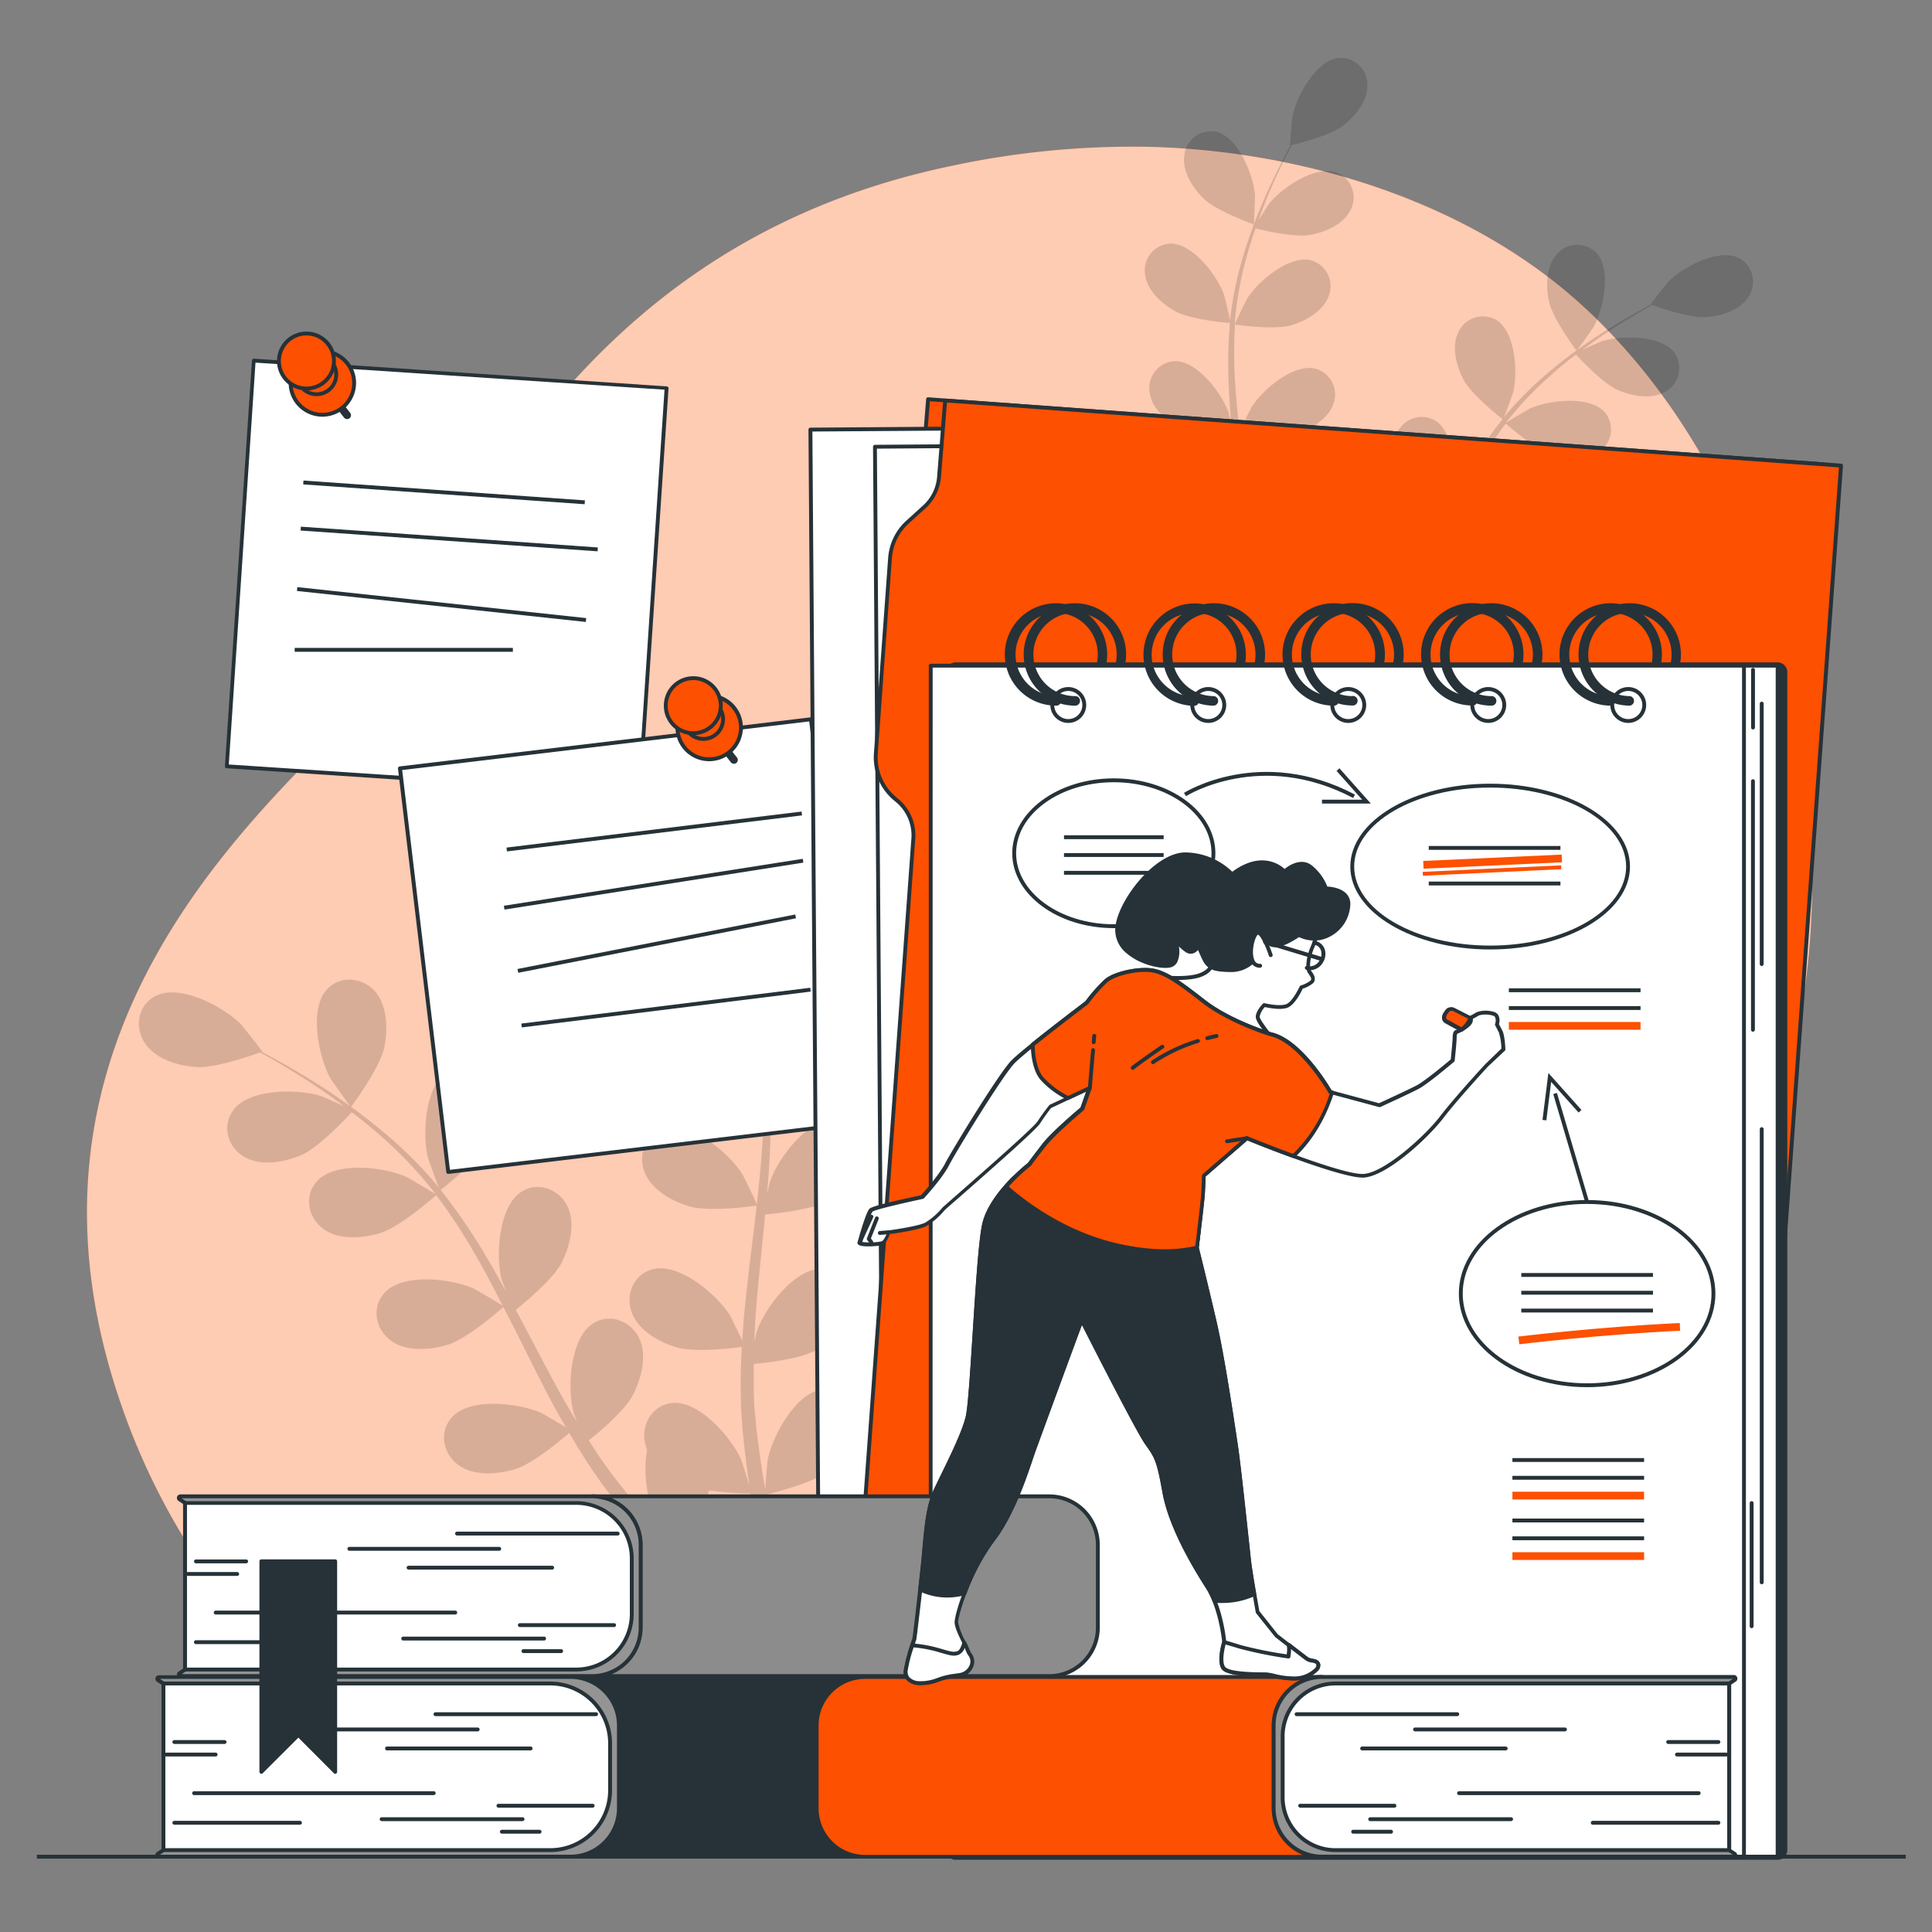 <svg xmlns="http://www.w3.org/2000/svg" viewBox="0 0 500 500"><rect x="0" y="0" width="500" height="500" fill="#808080" stroke="none"/><g id="freepik--background-simple--inject-2"><path d="M467.6,251.91c-4.93,41.8-24,90.41-62.14,112.73-57.59,33.75-52.77,85.64-165.19,108.2a231.3,231.3,0,0,1-49.85,4.71,194.65,194.65,0,0,1-24.46-2C94.51,465.12,46.43,415.46,28.79,355.5,5.58,276.66,51.93,225,82.65,193.94s53.23-128,163.57-151A223.75,223.75,0,0,1,297.45,38c39.26,1,82.08,13.86,111.71,40.76q3.33,3,6.5,6.28C456.84,127.33,474.34,194.92,467.6,251.91Z" style="fill:#FD5000"></path><path d="M467.6,251.91c-4.93,41.8-24,90.41-62.14,112.73-57.59,33.75-52.77,85.64-165.19,108.2a231.3,231.3,0,0,1-49.85,4.71,194.65,194.65,0,0,1-24.46-2C94.51,465.12,46.43,415.46,28.79,355.5,5.58,276.66,51.93,225,82.65,193.94s53.23-128,163.57-151A223.75,223.75,0,0,1,297.45,38c39.26,1,82.08,13.86,111.71,40.76q3.33,3,6.5,6.28C456.84,127.33,474.34,194.92,467.6,251.91Z" style="fill:#fff;opacity:0.7"></path></g><g id="freepik--Floor--inject-2"><rect x="9.54" y="480.01" width="483.67" height="1" style="fill:#263238"></rect></g><g id="freepik--Plants--inject-2"><g style="opacity:0.15"><path d="M207,239.12c-3.94,3.88-15.63,8-15.64,8s-.41-8.53-.36-9.08c.5-6.29,5.18-18.14,12.06-19.76,5-1.16,9.38,2.55,10,7.39S210.38,235.81,207,239.12Z"></path><path d="M200,396.41c.05.28.11.54.16.82l-3.67,3.39c-.2-1.13-.41-2.28-.61-3.46-.58-3.35-1.13-6.94-1.67-10.64a89,89,0,0,1-10.64-.79c-2,4.95-9,12.55-9.91,13.52,2.28,2.45,4.53,4.8,6.69,7,1.48,1.51,2.91,2.95,4.31,4.33l-4.38,1.68c-1-1-1.95-2-2.95-3.11-2.33-2.47-4.78-5.16-7.26-7.95-1.14.74-10.51,6.69-15.65,7.43-4.67.67-10.8.23-14.34-3.28s-3.75-9.2.18-12.44c5.45-4.49,17.72-1,23,2.36.31.2,3.47,2.76,5.44,4.41-1-1.15-2-2.25-3-3.44-2-2.34-4-4.73-6.13-7.3q-1.47-1.92-3-3.87c-1-1.27-1.93-2.74-2.92-4.12-2.22-3.25-4.31-6.64-6.33-10.11-2.06,1.78-9.44,8-14,9.37s-10.63,1.87-14.67-1.06-5.1-8.53-1.71-12.33c4.71-5.27,17.36-3.71,23.13-1.16.36.16,4.29,2.47,6.43,3.77-1.21-2.09-2.42-4.18-3.57-6.34-3.31-6.23-6.47-12.64-9.66-19-1-1.95-2-3.89-3-5.83-.73.64-9.34,8.22-14.41,9.77-4.51,1.37-10.64,1.86-14.67-1.07s-5.1-8.53-1.71-12.33c4.71-5.27,17.35-3.71,23.12-1.15.44.19,6.09,3.51,7.49,4.42-2.18-4.27-4.39-8.52-6.74-12.61a147.11,147.11,0,0,0-10.47-16c-.34.3-9.29,8.25-14.49,9.83-4.51,1.37-10.63,1.87-14.67-1.06s-5.1-8.53-1.7-12.33c4.7-5.27,17.35-3.72,23.12-1.16.45.2,6.53,3.78,7.59,4.5-.23-.29-.42-.62-.65-.91A107.33,107.33,0,0,0,98.91,294.3c-2.62-2.36-5.26-4.47-7.88-6.47-1.51,1.65-8.52,9.13-13,11.07-4.33,1.86-10.37,3-14.7.55s-6-7.92-3-12.07c4.1-5.75,16.84-5.6,22.85-3.69.33.11,3.54,1.53,5.86,2.6-1.19-.88-2.41-1.81-3.57-2.64-4.35-3.1-8.53-5.67-12.24-7.92-2.13-1.26-4.07-2.36-5.91-3.37-2.33.85-11.77,4.14-16.59,3.79s-10.59-2.1-13.3-6.29-1.68-9.79,2.85-12.11c6.29-3.22,17.53,2.79,22,7.26.38.38,5.71,7.11,5.59,7.16l-.14.05c1.78.93,3.68,2,5.73,3.12,3.78,2.17,8,4.65,12.46,7.67a149.67,149.67,0,0,1,13.85,10.42,108.34,108.34,0,0,1,13.68,13.74c.05.05.09.12.14.18-.77-1.92-2.76-7.36-2.86-7.79-1.48-6.14-.73-18.86,5.3-22.54,4.34-2.66,9.7-.51,11.82,3.9s.57,10.43-1.6,14.62c-2.43,4.72-11.48,11.86-12.21,12.42a147.42,147.42,0,0,1,11.21,16.27c2,3.29,3.87,6.66,5.73,10.07-.62-1.68-1.16-3.19-1.21-3.41-1.48-6.13-.73-18.85,5.3-22.54,4.34-2.65,9.71-.5,11.82,3.9s.57,10.44-1.59,14.62-9.79,10.49-11.82,12.12c.69,1.31,1.41,2.62,2.1,3.93,3.33,6.32,6.62,12.64,10,18.75,1.2,2.15,2.46,4.22,3.72,6.3-.55-1.49-1-2.76-1-3-1.48-6.13-.73-18.85,5.3-22.54,4.35-2.65,9.71-.5,11.82,3.9s.57,10.44-1.59,14.63-9,9.87-11.46,11.81c1.35,2.09,2.7,4.19,4.11,6.16,1,1.32,1.85,2.65,2.92,3.93l3,3.8c2,2.34,4.12,4.78,6.16,7,1.41,1.56,2.78,3,4.16,4.51-1.22-2.12-3.53-6.34-3.68-6.71a32.51,32.51,0,0,1-1.58-16.31,9.08,9.08,0,0,1-.55-1.77c-1-4.78,1.95-9.74,7-10.28,7-.74,15.36,8.91,17.91,14.68.15.34,1.37,4.21,2.1,6.67-.2-1.51-.43-3-.62-4.53-.41-3.08-.73-6.16-1.09-9.48-.11-1.6-.23-3.22-.35-4.86s-.1-3.36-.16-5.05c-.06-3.94.07-7.92.29-11.94-2.69.36-12.28,1.47-16.82.12s-9.9-4.31-11.65-9,.46-9.93,5.38-11.22c6.83-1.8,16.53,6.47,19.93,11.79.21.33,2.22,4.42,3.28,6.69.15-2.41.29-4.82.53-7.26.67-7,1.57-14.12,2.43-21.2.27-2.17.51-4.33.76-6.49-1,.13-12.33,1.7-17.41.19-4.52-1.34-9.9-4.31-11.65-9s.45-9.93,5.38-11.22c6.83-1.8,16.52,6.47,19.92,11.79.26.4,3.14,6.29,3.8,7.82.55-4.77,1-9.53,1.35-14.24a146.83,146.83,0,0,0,.07-19.1c-.44.07-12.3,1.76-17.51.22-4.51-1.35-9.89-4.31-11.64-9s.45-9.92,5.37-11.22c6.84-1.8,16.53,6.48,19.93,11.79.27.42,3.36,6.76,3.84,7.94,0-.36,0-.75,0-1.12a108,108,0,0,0-3.39-18.84c-.88-3.42-1.92-6.64-3-9.74-2.18.54-12.15,2.91-17,2-4.63-.84-10.31-3.2-12.56-7.65s-.64-9.92,4.11-11.74c6.59-2.54,17.14,4.62,21.1,9.53.22.27,2.11,3.22,3.45,5.4-.51-1.4-1-2.85-1.52-4.18-1.92-5-4-9.43-5.84-13.36-1.08-2.22-2.1-4.21-3.07-6.06-2.41-.58-12.1-3.05-15.92-6s-7.68-7.59-7.63-12.58,4-9.1,9.06-8.53c7,.79,13.08,12,14.34,18.18.1.54.84,9.09.71,9.06l-.14,0c1,1.76,2,3.66,3.06,5.76,2,3.89,4.11,8.31,6.15,13.27a148.63,148.63,0,0,1,5.8,16.33,108.6,108.6,0,0,1,3.84,19c0,.07,0,.15,0,.23.42-2,1.76-7.66,1.92-8.08,2.15-5.93,9.79-16.13,16.85-15.88,5.09.19,8.38,4.94,7.71,9.77s-5.29,9-9.4,11.32c-4.64,2.6-16.12,3.56-17,3.63a147,147,0,0,1,.37,19.75c-.16,3.83-.44,7.69-.77,11.56.41-1.75.79-3.3.87-3.51,2.15-5.94,9.79-16.13,16.85-15.88,5.09.19,8.38,4.94,7.71,9.77s-5.28,9-9.39,11.32-14,3.35-16.54,3.58c-.15,1.49-.27,3-.42,4.45-.71,7.1-1.46,14.19-2,21.17-.18,2.45-.27,4.88-.37,7.31.37-1.55.69-2.85.76-3,2.15-5.93,9.8-16.13,16.86-15.87,5.08.18,8.37,4.93,7.7,9.77s-5.28,9-9.39,11.31-13,3.25-16.08,3.54c0,2.49,0,5,0,7.4.09,1.65.07,3.24.26,4.89s.31,3.25.46,4.86c.4,3.07.79,6.25,1.26,9.25.31,2.08.65,4.06,1,6.06.15-2.45.55-7.24.63-7.64,1.23-6.18,7.24-17.42,14.26-18.24,5-.59,9,3.61,9.09,8.49s-3.85,9.71-7.57,12.61c-4.09,3.19-14.85,5.82-16.19,6.14C198.78,390.18,199.36,393.39,200,396.41Z"></path><path d="M90.83,286.5c-.08.1-5-6.9-5.32-7.37-3-5.53-5.68-18-.84-23.14,3.49-3.71,9.23-3.05,12.43.64s3.31,9.91,2.33,14.52C98.28,276.57,90.83,286.49,90.83,286.5Z"></path></g><g style="opacity:0.15"><path d="M311.5,51.39c3.27,3.22,13,6.69,13,6.69s.34-7.09.3-7.54c-.42-5.22-4.31-15.07-10-16.41a6.94,6.94,0,0,0-8.31,6.13C305.92,44.37,308.71,48.64,311.5,51.39Z"></path><path d="M317.37,182c0,.24-.09.46-.13.69l3.05,2.81c.17-.94.33-1.89.5-2.87.48-2.79.94-5.77,1.39-8.83a75.48,75.48,0,0,0,8.84-.66c1.64,4.11,7.47,10.42,8.23,11.22-1.9,2-3.77,4-5.56,5.81-1.23,1.26-2.42,2.45-3.58,3.6l3.64,1.39,2.45-2.58c1.94-2.05,4-4.29,6-6.6.95.61,8.73,5.55,13,6.17,3.87.55,9,.19,11.91-2.73A6.94,6.94,0,0,0,367,179.1c-4.53-3.73-14.72-.87-19.13,2-.26.17-2.88,2.29-4.52,3.66.84-.95,1.66-1.86,2.51-2.85,1.7-1.94,3.33-3.93,5.1-6.07l2.47-3.21c.85-1.05,1.61-2.28,2.43-3.42,1.84-2.7,3.57-5.52,5.26-8.4,1.7,1.48,7.83,6.64,11.6,7.79s8.83,1.55,12.18-.89a7,7,0,0,0,1.42-10.24c-3.91-4.37-14.42-3.08-19.21-1-.3.14-3.56,2.05-5.34,3.13,1-1.74,2-3.47,3-5.26,2.76-5.18,5.38-10.5,8-15.81q1.22-2.43,2.45-4.84c.6.53,7.76,6.83,12,8.11,3.74,1.14,8.83,1.55,12.18-.88a7,7,0,0,0,1.42-10.24c-3.91-4.38-14.41-3.09-19.2-1-.36.16-5.06,2.92-6.22,3.67,1.81-3.55,3.64-7.07,5.59-10.47a122.46,122.46,0,0,1,8.7-13.27c.28.25,7.72,6.86,12,8.17,3.74,1.14,8.83,1.55,12.18-.88a6.94,6.94,0,0,0,1.42-10.24c-3.91-4.38-14.41-3.09-19.2-1-.38.16-5.43,3.13-6.31,3.74.19-.25.36-.52.55-.76a88,88,0,0,1,11-11.5c2.18-2,4.37-3.72,6.55-5.38,1.25,1.37,7.08,7.58,10.83,9.19,3.6,1.55,8.61,2.51,12.21.46a7,7,0,0,0,2.53-10c-3.41-4.78-14-4.65-19-3.06-.27.08-2.94,1.27-4.87,2.16,1-.74,2-1.51,3-2.2,3.61-2.57,7.08-4.71,10.17-6.57,1.76-1,3.38-2,4.9-2.8,1.94.7,9.78,3.43,13.78,3.14s8.8-1.74,11.05-5.22a7,7,0,0,0-2.37-10.06c-5.23-2.67-14.56,2.32-18.26,6-.32.32-4.75,5.91-4.65,6l.12,0c-1.48.77-3.06,1.62-4.76,2.59-3.14,1.8-6.66,3.87-10.34,6.37a123.94,123.94,0,0,0-11.51,8.65,91.43,91.43,0,0,0-11.36,11.41l-.12.16c.65-1.6,2.29-6.12,2.38-6.48,1.23-5.09.61-15.66-4.4-18.72a7,7,0,0,0-9.82,3.24c-1.79,3.74-.47,8.67,1.33,12.14,2,3.93,9.54,9.85,10.14,10.32a124.88,124.88,0,0,0-9.31,13.51c-1.64,2.73-3.21,5.54-4.75,8.37.51-1.4,1-2.65,1-2.84,1.23-5.09.6-15.65-4.4-18.71a7,7,0,0,0-9.82,3.23c-1.79,3.74-.47,8.67,1.32,12.15s8.13,8.71,9.82,10.06c-.58,1.09-1.17,2.17-1.75,3.27-2.76,5.24-5.49,10.49-8.33,15.56-1,1.79-2.05,3.51-3.09,5.24.45-1.24.82-2.29.86-2.46,1.23-5.09.61-15.66-4.4-18.72a7,7,0,0,0-9.82,3.24c-1.79,3.74-.47,8.67,1.33,12.14s7.51,8.21,9.51,9.82c-1.12,1.74-2.25,3.48-3.41,5.11-.82,1.09-1.54,2.21-2.43,3.26L348.59,174c-1.69,2-3.42,4-5.11,5.83-1.17,1.3-2.31,2.52-3.45,3.75,1-1.77,2.93-5.27,3.06-5.58a27.12,27.12,0,0,0,1.31-13.54,8.32,8.32,0,0,0,.45-1.47A7,7,0,0,0,339,154.4c-5.84-.61-12.75,7.4-14.87,12.19-.13.28-1.14,3.5-1.75,5.54.17-1.25.36-2.47.52-3.76.34-2.56.61-5.11.9-7.87.1-1.33.19-2.68.29-4s.09-2.79.14-4.2c.05-3.26-.06-6.57-.25-9.9,2.24.29,10.2,1.22,14,.09s8.22-3.58,9.68-7.45a7,7,0,0,0-4.47-9.33c-5.67-1.49-13.72,5.38-16.55,9.8-.17.27-1.84,3.67-2.72,5.55-.13-2-.25-4-.44-6-.56-5.84-1.3-11.73-2-17.61-.22-1.8-.42-3.6-.62-5.39.79.11,10.23,1.41,14.46.16,3.75-1.12,8.22-3.58,9.67-7.46a6.94,6.94,0,0,0-4.47-9.32c-5.67-1.49-13.72,5.38-16.54,9.79-.22.33-2.61,5.22-3.16,6.5-.45-4-.86-7.91-1.11-11.83A121.82,121.82,0,0,1,319.61,84c.37.06,10.22,1.46,14.54.18,3.75-1.12,8.22-3.58,9.67-7.46a6.93,6.93,0,0,0-4.46-9.32c-5.67-1.5-13.72,5.38-16.55,9.79-.22.35-2.79,5.61-3.19,6.6,0-.31,0-.63,0-.93a89.2,89.2,0,0,1,2.81-15.65c.73-2.84,1.6-5.51,2.49-8.1,1.81.45,10.09,2.42,14.11,1.69,3.85-.69,8.57-2.65,10.43-6.35a6.93,6.93,0,0,0-3.41-9.75c-5.48-2.11-14.23,3.84-17.52,7.91-.18.23-1.75,2.68-2.87,4.49.42-1.16.84-2.37,1.27-3.47,1.59-4.14,3.3-7.83,4.85-11.09.89-1.85,1.74-3.5,2.54-5,2-.48,10.06-2.53,13.23-5s6.38-6.3,6.33-10.44A6.94,6.94,0,0,0,346.39,15c-5.83.65-10.86,10-11.91,15.1-.09.44-.69,7.54-.59,7.52l.12,0c-.81,1.46-1.65,3-2.54,4.79-1.62,3.23-3.42,6.9-5.11,11a123.23,123.23,0,0,0-4.82,13.56,91.06,91.06,0,0,0-3.19,15.78,1.34,1.34,0,0,1,0,.2c-.34-1.69-1.46-6.37-1.59-6.72-1.78-4.92-8.13-13.39-14-13.18a6.94,6.94,0,0,0-6.4,8.12c.56,4.1,4.38,7.48,7.8,9.39,3.85,2.16,13.39,3,14.15,3a122.18,122.18,0,0,0-.31,16.4c.14,3.18.37,6.39.65,9.6-.35-1.45-.67-2.74-.73-2.92-1.79-4.92-8.13-13.39-14-13.18a7,7,0,0,0-6.4,8.11c.57,4.11,4.39,7.49,7.8,9.4s11.59,2.78,13.74,3c.12,1.23.22,2.46.35,3.69.59,5.9,1.21,11.79,1.63,17.58.16,2,.23,4.06.31,6.07-.31-1.28-.58-2.36-.63-2.52-1.79-4.93-8.14-13.4-14-13.19a7,7,0,0,0-6.4,8.12c.57,4.1,4.39,7.49,7.8,9.4s10.8,2.69,13.35,2.94c0,2.06,0,4.13,0,6.14-.08,1.37-.06,2.69-.22,4.06s-.25,2.7-.37,4c-.34,2.56-.67,5.2-1.06,7.69-.25,1.73-.53,3.37-.8,5-.13-2-.46-6-.53-6.34-1-5.14-6-14.47-11.84-15.15a6.94,6.94,0,0,0-7.55,7.05c-.07,4.14,3.2,8.07,6.28,10.47,3.4,2.65,12.34,4.84,13.45,5.1C318.34,176.84,317.86,179.51,317.37,182Z"></path><path d="M408,90.74c.07.08,4.2-5.73,4.42-6.12,2.53-4.59,4.72-15,.7-19.22a6.94,6.94,0,0,0-10.32.53c-2.72,3.13-2.75,8.23-1.94,12.06C401.81,82.49,408,90.73,408,90.74Z"></path></g></g><g id="freepik--Notes--inject-2"><rect x="62.05" y="96.79" width="107.09" height="105.2" transform="translate(10.16 -7.33) rotate(3.8)" style="fill:#fff"></rect><path d="M165.54,205.92h0l-106.86-7.1a.5.5,0,0,1-.47-.53l7-105a.47.47,0,0,1,.17-.34.48.48,0,0,1,.36-.12L172.55,100a.49.49,0,0,1,.46.53l-7,105a.51.51,0,0,1-.17.35A.5.5,0,0,1,165.54,205.92ZM59.21,197.85l105.86,7,6.91-104-105.86-7Z" style="fill:#263238"></path><rect x="114.43" y="90.92" width="1" height="73.02" transform="translate(-20.27 233.12) rotate(-85.97)" style="fill:#263238"></rect><rect x="115.07" y="100.88" width="1" height="76.86" transform="matrix(0.07, -1, 1, 0.07, -31.14, 245.31)" style="fill:#263238"></rect><rect x="113.79" y="118.88" width="1" height="75.19" transform="translate(-53.49 253.41) rotate(-83.88)" style="fill:#263238"></rect><rect x="76.26" y="167.68" width="56.47" height="1" style="fill:#263238"></rect><rect x="109.39" y="192.13" width="107.09" height="105.2" transform="translate(-27.88 21.06) rotate(-6.81)" style="fill:#fff"></rect><path d="M116,303.8a.5.5,0,0,1-.5-.44L103,198.91a.53.53,0,0,1,.1-.37.58.58,0,0,1,.34-.19l106.34-12.7a.49.49,0,0,1,.55.44l12.48,104.45a.5.5,0,0,1-.1.37.52.52,0,0,1-.34.18L116.07,303.8ZM104.08,199.29l12.36,103.46,105.35-12.59L209.43,186.7Z" style="fill:#263238"></path><rect x="130.85" y="214.69" width="76.93" height="1" transform="translate(-24.82 22.1) rotate(-6.96)" style="fill:#263238"></rect><rect x="130.01" y="228.33" width="78.29" height="1" transform="translate(-33.47 29.03) rotate(-8.93)" style="fill:#263238"></rect><rect x="133.33" y="243.73" width="73.25" height="1" transform="translate(-43.83 37.27) rotate(-11.1)" style="fill:#263238"></rect><rect x="134.69" y="260.26" width="75.34" height="1" transform="translate(-30.78 23.2) rotate(-7.07)" style="fill:#263238"></rect><path d="M89.83,108.46a1,1,0,0,1-.79-.38L86.63,105a1,1,0,0,1,1.57-1.24l2.41,3.07a1,1,0,0,1-.16,1.41A1,1,0,0,1,89.83,108.46Z" style="fill:#263238"></path><circle cx="83.43" cy="99.12" r="8.22" transform="translate(-45.65 88.03) rotate(-45)" style="fill:#FD5000"></circle><path d="M83.43,107.84a8.72,8.72,0,1,1,8.72-8.72A8.74,8.74,0,0,1,83.43,107.84Zm0-16.44a7.72,7.72,0,1,0,7.72,7.72A7.73,7.73,0,0,0,83.43,91.4Z" style="fill:#263238"></path><path d="M87,96.94a5.09,5.09,0,1,1-5.08-5.09A5.08,5.08,0,0,1,87,96.94Z" style="fill:#FD5000"></path><path d="M81.94,102.52a5.59,5.59,0,1,1,5.58-5.58A5.59,5.59,0,0,1,81.94,102.52Zm0-10.17a4.59,4.59,0,1,0,4.58,4.59A4.6,4.6,0,0,0,81.94,92.35Z" style="fill:#263238"></path><path d="M86.43,93.43a7.13,7.13,0,1,1-7.13-7.12A7.13,7.13,0,0,1,86.43,93.43Z" style="fill:#FD5000"></path><path d="M79.3,101.05a7.62,7.62,0,1,1,7.63-7.62A7.63,7.63,0,0,1,79.3,101.05Zm0-14.24a6.62,6.62,0,1,0,6.63,6.62A6.63,6.63,0,0,0,79.3,86.81Z" style="fill:#263238"></path><path d="M189.94,197.66a1,1,0,0,1-.79-.38l-2.41-3.07a1,1,0,1,1,1.57-1.23l2.42,3.07a1,1,0,0,1-.17,1.4A1,1,0,0,1,189.94,197.66Z" style="fill:#263238"></path><circle cx="183.55" cy="188.32" r="8.22" transform="translate(-42.02 323.5) rotate(-76.67)" style="fill:#FD5000"></circle><path d="M183.55,197a8.72,8.72,0,1,1,8.71-8.72A8.73,8.73,0,0,1,183.55,197Zm0-16.44a7.72,7.72,0,1,0,7.71,7.72A7.72,7.72,0,0,0,183.55,180.6Z" style="fill:#263238"></path><path d="M187.13,186.14a5.09,5.09,0,1,1-5.08-5.09A5.07,5.07,0,0,1,187.13,186.14Z" style="fill:#FD5000"></path><path d="M182.05,191.73a5.59,5.59,0,1,1,5.58-5.59A5.6,5.6,0,0,1,182.05,191.73Zm0-10.18a4.59,4.59,0,1,0,4.58,4.59A4.6,4.6,0,0,0,182.05,181.55Z" style="fill:#263238"></path><path d="M186.54,182.63a7.13,7.13,0,1,1-7.12-7.12A7.12,7.12,0,0,1,186.54,182.63Z" style="fill:#FD5000"></path><path d="M179.42,190.25a7.62,7.62,0,1,1,7.62-7.62A7.62,7.62,0,0,1,179.42,190.25Zm0-14.24a6.62,6.62,0,1,0,6.62,6.62A6.63,6.63,0,0,0,179.42,176Z" style="fill:#263238"></path></g><g id="freepik--Folder--inject-2"><path d="M240.19,103.32l-1.59,19.77a11.76,11.76,0,0,1-3.81,7.76l-4.31,3.91a14,14,0,0,0-4.56,9.35l-3.67,50.57a14,14,0,0,0,5.27,12h0a11.72,11.72,0,0,1,4.42,10.06L214.11,462,446,478.89,472,120.17Z" style="fill:#FD5000"></path><path d="M446,479.39h0L214.07,462.53a.51.51,0,0,1-.34-.17.48.48,0,0,1-.12-.36l17.84-245.29a11.27,11.27,0,0,0-4.24-9.64,14.48,14.48,0,0,1-5.46-12.42l3.67-50.57a14.49,14.49,0,0,1,4.72-9.69l4.31-3.91a11.24,11.24,0,0,0,3.65-7.43l1.59-19.77a.5.5,0,0,1,.54-.46l231.84,16.86a.51.51,0,0,1,.47.53L446.45,478.93A.5.5,0,0,1,446,479.39ZM214.64,461.57l230.85,16.79,26-357.72L240.65,103.85l-1.55,19.28a12.17,12.17,0,0,1-4,8.09l-4.31,3.91a13.44,13.44,0,0,0-4.39,9l-3.67,50.57a13.47,13.47,0,0,0,5.08,11.57,12.23,12.23,0,0,1,4.61,10.49Z" style="fill:#263238"></path><rect x="210.95" y="110.91" width="79.58" height="335.99" transform="translate(-2.02 1.83) rotate(-0.42)" style="fill:#fff"></rect><path d="M212.17,447.68a.5.5,0,0,1-.5-.5l-2.44-336a.51.51,0,0,1,.5-.5l79.58-.58a.67.67,0,0,1,.35.15.51.51,0,0,1,.15.35l2.44,336a.51.51,0,0,1-.5.5l-79.57.58Zm-1.93-336,2.43,335,78.57-.57-2.43-335Z" style="fill:#263238"></path><rect x="227.66" y="115.34" width="79.58" height="335.99" transform="translate(-2.05 1.95) rotate(-0.42)" style="fill:#fff"></rect><path d="M228.88,452.11a.49.49,0,0,1-.5-.49l-2.44-336a.5.5,0,0,1,.14-.35.49.49,0,0,1,.36-.15l79.57-.58h0a.5.5,0,0,1,.5.5L309,451a.52.52,0,0,1-.14.36.53.53,0,0,1-.36.15l-79.57.57Zm-1.94-336,2.43,335,78.58-.57-2.43-335Z" style="fill:#263238"></path><path d="M244.61,103.64,243,123.41a11.76,11.76,0,0,1-3.81,7.76l-4.31,3.91a14.08,14.08,0,0,0-4.56,9.36L226.67,195a14,14,0,0,0,5.27,12h0a11.76,11.76,0,0,1,4.43,10.06L218.53,462.35l231.84,16.86L476.46,120.5Z" style="fill:#FD5000"></path><path d="M450.37,479.71h0L218.49,462.85a.51.51,0,0,1-.34-.17.52.52,0,0,1-.12-.36L235.87,217a11.24,11.24,0,0,0-4.24-9.63A14.5,14.5,0,0,1,226.17,195l3.68-50.57a14.45,14.45,0,0,1,4.71-9.69l4.31-3.91a11.19,11.19,0,0,0,3.65-7.42l1.59-19.78a.5.5,0,0,1,.54-.46L476.49,120a.5.5,0,0,1,.47.53L450.87,479.25A.5.5,0,0,1,450.37,479.71Zm-231.3-17.82,230.84,16.79,26-357.72L245.07,104.17l-1.55,19.29a12.17,12.17,0,0,1-4,8.08l-4.31,3.91a13.53,13.53,0,0,0-4.39,9L227.17,195a13.47,13.47,0,0,0,5.08,11.57,12.23,12.23,0,0,1,4.61,10.49Z" style="fill:#263238"></path></g><g id="freepik--Notebook--inject-2"><rect x="247.33" y="173.93" width="212.72" height="304.88" style="fill:#fff"></rect><path d="M460.05,481.31H247.33a2.5,2.5,0,0,1-2.5-2.5V173.93a2.5,2.5,0,0,1,2.5-2.5H460.05a2.5,2.5,0,0,1,2.5,2.5V478.81A2.5,2.5,0,0,1,460.05,481.31Zm-210.22-5H457.55V176.43H249.83Z" style="fill:#263238"></path><rect x="249.59" y="172.28" width="210.46" height="308.23" style="fill:#fff"></rect><path d="M460.05,481H249.59a.5.5,0,0,1-.5-.5V172.28a.5.5,0,0,1,.5-.5H460.05a.5.5,0,0,1,.5.5V480.51A.5.5,0,0,1,460.05,481Zm-210-1H459.55V172.78H250.09Z" style="fill:#263238"></path><path d="M453.68,188.78a.5.5,0,0,1-.5-.5V173.35a.5.5,0,0,1,.5-.5.51.51,0,0,1,.5.5v14.93A.51.51,0,0,1,453.68,188.78Z" style="fill:#263238"></path><path d="M455.93,250a.5.5,0,0,1-.5-.5V182.1a.51.51,0,0,1,.5-.5.5.5,0,0,1,.5.5v67.41A.5.5,0,0,1,455.93,250Z" style="fill:#263238"></path><path d="M453.66,267a.5.5,0,0,1-.5-.5V202.17a.5.5,0,0,1,.5-.5.5.5,0,0,1,.5.5v64.32A.5.5,0,0,1,453.66,267Z" style="fill:#263238"></path><path d="M455.93,410a.5.5,0,0,1-.5-.5V292.22a.51.51,0,0,1,.5-.5.5.5,0,0,1,.5.5V409.54A.5.5,0,0,1,455.93,410Z" style="fill:#263238"></path><path d="M453.32,421.37a.5.5,0,0,1-.5-.5V389a.5.5,0,0,1,1,0v31.91A.5.5,0,0,1,453.32,421.37Z" style="fill:#263238"></path><rect x="240.87" y="172.28" width="210.46" height="308.23" style="fill:#fff"></rect><path d="M451.34,481H240.87a.5.5,0,0,1-.5-.5V172.28a.5.5,0,0,1,.5-.5H451.34a.5.5,0,0,1,.5.5V480.51A.5.5,0,0,1,451.34,481Zm-210-1H450.84V172.78H241.37Z" style="fill:#263238"></path><circle cx="276.48" cy="182.45" r="4.13" style="fill:#fff"></circle><path d="M276.48,187.09a4.64,4.64,0,1,1,4.63-4.64A4.63,4.63,0,0,1,276.48,187.09Zm0-8.27a3.64,3.64,0,1,0,3.63,3.63A3.64,3.64,0,0,0,276.48,178.82Z" style="fill:#263238"></path><circle cx="312.71" cy="182.45" r="4.13" style="fill:#fff"></circle><path d="M312.71,187.09a4.64,4.64,0,1,1,4.63-4.64A4.63,4.63,0,0,1,312.71,187.09Zm0-8.27a3.64,3.64,0,1,0,3.63,3.63A3.64,3.64,0,0,0,312.71,178.82Z" style="fill:#263238"></path><circle cx="348.94" cy="182.45" r="4.13" style="fill:#fff"></circle><path d="M348.94,187.09a4.64,4.64,0,1,1,4.63-4.64A4.64,4.64,0,0,1,348.94,187.09Zm0-8.27a3.64,3.64,0,1,0,3.63,3.63A3.64,3.64,0,0,0,348.94,178.82Z" style="fill:#263238"></path><circle cx="385.17" cy="182.45" r="4.13" style="fill:#fff"></circle><path d="M385.17,187.09a4.64,4.64,0,1,1,4.63-4.64A4.63,4.63,0,0,1,385.17,187.09Zm0-8.27a3.64,3.64,0,1,0,3.63,3.63A3.64,3.64,0,0,0,385.17,178.82Z" style="fill:#263238"></path><circle cx="421.4" cy="182.45" r="4.13" style="fill:#fff"></circle><path d="M421.4,187.09a4.64,4.64,0,1,1,4.63-4.64A4.64,4.64,0,0,1,421.4,187.09Zm0-8.27a3.64,3.64,0,1,0,3.63,3.63A3.64,3.64,0,0,0,421.4,178.82Z" style="fill:#263238"></path><path d="M273.33,158.6a10.78,10.78,0,0,1,10.78,10.77,10.51,10.51,0,0,1-.22,2.17,1.18,1.18,0,0,0,.05.65h2.33c0-.05,0-.1,0-.15a13.25,13.25,0,1,0-13,10.58,1.24,1.24,0,1,0,0-2.47,10.78,10.78,0,0,1,0-21.55Z" style="fill:#263238"></path><path d="M278.25,180.15A10.78,10.78,0,1,1,289,169.37a10.68,10.68,0,0,1-.22,2.18,1.26,1.26,0,0,0,.05.64h2.33c0-.05,0-.1,0-.15a13.25,13.25,0,1,0-13,10.58,1.24,1.24,0,1,0,0-2.47Z" style="fill:#263238"></path><path d="M309.23,158.6a10.78,10.78,0,0,1,10.55,13,1.26,1.26,0,0,0,.05.64h2.33a.88.88,0,0,0,0-.15,13.25,13.25,0,1,0-13,10.58,1.24,1.24,0,0,0,0-2.47,10.78,10.78,0,1,1,0-21.55Z" style="fill:#263238"></path><path d="M314.15,180.15a10.78,10.78,0,1,1,10.77-10.78,10.51,10.51,0,0,1-.22,2.17,1.29,1.29,0,0,0,.05.65h2.33a.88.88,0,0,0,.05-.15,13.25,13.25,0,1,0-13,10.58,1.24,1.24,0,0,0,0-2.47Z" style="fill:#263238"></path><path d="M345.12,180.15a10.78,10.78,0,1,1,10.78-10.78,11.43,11.43,0,0,1-.22,2.18,1.14,1.14,0,0,0,.15.85H358a1.13,1.13,0,0,0,.14-.36,13.25,13.25,0,1,0-13,10.58,1.24,1.24,0,1,0,0-2.47Z" style="fill:#263238"></path><path d="M350,180.15a10.78,10.78,0,1,1,10.78-10.78,11.25,11.25,0,0,1-.22,2.17,1.16,1.16,0,0,0,.15.86h2.13A1.13,1.13,0,0,0,363,172a13.25,13.25,0,1,0-13,10.58,1.24,1.24,0,1,0,0-2.47Z" style="fill:#263238"></path><path d="M381,180.15a10.78,10.78,0,1,1,10.78-10.78,10.51,10.51,0,0,1-.22,2.17,1.24,1.24,0,0,0,.15.87h2.13A1.09,1.09,0,0,0,394,172a13.25,13.25,0,1,0-13,10.58,1.24,1.24,0,1,0,0-2.47Z" style="fill:#263238"></path><path d="M385.93,180.15a10.78,10.78,0,1,1,10.78-10.78,10.44,10.44,0,0,1-.22,2.17,1.24,1.24,0,0,0,.15.87h2.13a1.09,1.09,0,0,0,.14-.37,13.25,13.25,0,1,0-13,10.58,1.24,1.24,0,1,0,0-2.47Z" style="fill:#263238"></path><path d="M416.91,180.15a10.78,10.78,0,1,1,10.77-10.78,10.44,10.44,0,0,1-.22,2.17,1.25,1.25,0,0,0,0,.58h2.37l0-.08a14,14,0,0,0,.27-2.67,13.25,13.25,0,1,0-13.25,13.25,1.24,1.24,0,0,0,0-2.47Z" style="fill:#263238"></path><path d="M421.83,180.15a10.78,10.78,0,1,1,10.77-10.78,10.44,10.44,0,0,1-.22,2.17,1.25,1.25,0,0,0,0,.58h2.37l0-.08a13.25,13.25,0,1,0-13,10.58,1.24,1.24,0,0,0,0-2.47Z" style="fill:#263238"></path><path d="M385.65,245.72c-19.95,0-36.19-9.62-36.19-21.45s16.24-21.45,36.19-21.45,36.19,9.62,36.19,21.45S405.6,245.72,385.65,245.72Zm0-41.9c-19.4,0-35.19,9.17-35.19,20.45s15.79,20.45,35.19,20.45,35.19-9.17,35.19-20.45S405.05,203.82,385.65,203.82Z" style="fill:#263238"></path><path d="M410.75,359c-18.31,0-33.2-10.87-33.2-24.22s14.89-24.21,33.2-24.21,33.19,10.86,33.19,24.21S429.05,359,410.75,359Zm0-47.43c-17.75,0-32.2,10.41-32.2,23.21S393,358,410.75,358s32.19-10.42,32.19-23.22S428.5,311.58,410.75,311.58Z" style="fill:#263238"></path><path d="M288.26,240.2c-14.5,0-26.29-8.7-26.29-19.38s11.79-19.38,26.29-19.38,26.28,8.69,26.28,19.38S302.75,240.2,288.26,240.2Zm0-37.76c-13.95,0-25.29,8.24-25.29,18.38s11.34,18.38,25.29,18.38,25.28-8.25,25.28-18.38S302.2,202.44,288.26,202.44Z" style="fill:#263238"></path><rect x="390.49" y="255.78" width="34.08" height="1" style="fill:#263238"></rect><rect x="390.49" y="260.38" width="34.08" height="1" style="fill:#263238"></rect><rect x="390.49" y="264.49" width="34.08" height="2" style="fill:#FD5000"></rect><rect x="393.71" y="329.46" width="34.08" height="1" style="fill:#263238"></rect><rect x="393.71" y="334.06" width="34.08" height="1" style="fill:#263238"></rect><rect x="393.71" y="338.67" width="34.08" height="1" style="fill:#263238"></rect><path d="M393.2,347.9l-.25-2c.19,0,19.91-2.47,41.77-3.51l.09,2C413,345.44,393.39,347.88,393.2,347.9Z" style="fill:#FD5000"></path><rect x="369.76" y="218.94" width="34.08" height="1" style="fill:#263238"></rect><rect x="368.36" y="221.99" width="35.87" height="2" transform="translate(-9.83 17.96) rotate(-2.63)" style="fill:#FD5000"></rect><rect x="368.19" y="224.81" width="35.87" height="1" transform="translate(-10.14 18.35) rotate(-2.69)" style="fill:#FD5000"></rect><rect x="369.76" y="228.15" width="34.08" height="1" style="fill:#263238"></rect><rect x="391.41" y="377.35" width="34.08" height="1" style="fill:#263238"></rect><rect x="391.41" y="381.95" width="34.08" height="1" style="fill:#263238"></rect><rect x="391.41" y="386.06" width="34.08" height="2" style="fill:#FD5000"></rect><rect x="391.41" y="393" width="34.08" height="1" style="fill:#263238"></rect><rect x="391.41" y="397.61" width="34.08" height="1" style="fill:#263238"></rect><rect x="391.41" y="401.71" width="34.08" height="2" style="fill:#FD5000"></rect><rect x="275.36" y="216.17" width="25.79" height="1" style="fill:#263238"></rect><rect x="275.36" y="220.78" width="25.79" height="1" style="fill:#263238"></rect><rect x="275.36" y="225.38" width="25.79" height="1" style="fill:#263238"></rect><rect x="406.1" y="282.39" width="1" height="29.29" transform="translate(-67.44 127.22) rotate(-16.44)" style="fill:#263238"></rect><polygon points="400.19 289.95 399.2 289.83 400.72 277.69 409.28 287.26 408.53 287.92 401.44 279.99 400.19 289.95" style="fill:#263238"></polygon><path d="M350.19,206.52c-23.85-12.6-43.05-.6-43.24-.48l-.54-.84c.19-.13,19.87-12.44,44.25.44Z" style="fill:#263238"></path><polygon points="354.76 207.96 342.13 207.96 342.13 206.96 352.53 206.96 345.9 199.51 346.65 198.84 354.76 207.96" style="fill:#263238"></polygon></g><g id="freepik--Books--inject-2"><path d="M160.21,468V446.54A12.54,12.54,0,0,0,147.67,434H266a12.55,12.55,0,0,1,12.55,12.55V468A12.55,12.55,0,0,1,266,480.51H147.67A12.54,12.54,0,0,0,160.21,468Z" style="fill:#263238"></path><path d="M266,481H147.67a.5.5,0,0,1-.5-.5.5.5,0,0,1,.5-.5,12.05,12.05,0,0,0,12-12.05V446.54a12.06,12.06,0,0,0-12-12.05.5.5,0,0,1-.5-.5.5.5,0,0,1,.5-.5H266A13.07,13.07,0,0,1,279,446.54V468A13.07,13.07,0,0,1,266,481Zm-113.32-1H266A12.06,12.06,0,0,0,278,468V446.54A12.07,12.07,0,0,0,266,434.49H152.67a13.07,13.07,0,0,1,8,12.05V468A13.07,13.07,0,0,1,152.67,480Z" style="fill:#263238"></path><path d="M42.3,435.69l-1.41-.92a.42.42,0,0,1,.23-.78H147.67a12.54,12.54,0,0,1,12.54,12.55V468a12.54,12.54,0,0,1-12.54,12.55H41.12a.42.42,0,0,1-.23-.77l1.41-.93Z" style="fill:#949494"></path><path d="M147.67,481H41.12a.92.92,0,0,1-.5-1.69l1.18-.78V436l-1.18-.78a.9.9,0,0,1-.38-1,.92.92,0,0,1,.88-.66H147.67a13.06,13.06,0,0,1,13,13.05V468A13.06,13.06,0,0,1,147.67,481ZM41.39,480H147.67a12.05,12.05,0,0,0,12-12.05V446.54a12.06,12.06,0,0,0-12-12.05H41.39l1.19.78a.51.51,0,0,1,.22.42v43.12a.5.5,0,0,1-.22.42Z" style="fill:#263238"></path><path d="M57.75,435.69H157.89a0,0,0,0,1,0,0v43.12a0,0,0,0,1,0,0H57.75A15.45,15.45,0,0,1,42.3,463.36V451.14A15.45,15.45,0,0,1,57.75,435.69Z" transform="translate(200.19 914.51) rotate(180)" style="fill:#fff"></path><path d="M142.44,479.31H42.3a.5.5,0,0,1-.5-.5V435.69a.51.51,0,0,1,.5-.5H142.44a16,16,0,0,1,15.95,15.95v12.22A16,16,0,0,1,142.44,479.31Zm-99.64-1h99.64a15,15,0,0,0,14.95-14.95V451.14a15,15,0,0,0-14.95-14.95H42.8Z" style="fill:#263238"></path><path d="M154.27,444.13H112.7a.5.5,0,0,1,0-1h41.57a.5.5,0,0,1,0,1Z" style="fill:#263238"></path><path d="M123.62,448.08H84.83a.51.51,0,0,1-.5-.5.5.5,0,0,1,.5-.5h38.79a.5.5,0,0,1,.5.5A.51.51,0,0,1,123.62,448.08Z" style="fill:#263238"></path><path d="M137.32,453H100.16a.5.5,0,0,1-.5-.5.5.5,0,0,1,.5-.5h37.16a.5.5,0,0,1,.5.5A.5.5,0,0,1,137.32,453Z" style="fill:#263238"></path><path d="M153.34,467.82H129a.5.5,0,0,1-.5-.5.5.5,0,0,1,.5-.5h24.38a.5.5,0,0,1,.5.5A.5.5,0,0,1,153.34,467.82Z" style="fill:#263238"></path><path d="M135.23,471.3H98.77a.5.5,0,0,1-.5-.5.5.5,0,0,1,.5-.5h36.46a.5.5,0,0,1,.5.5A.5.5,0,0,1,135.23,471.3Z" style="fill:#263238"></path><path d="M139.64,474.55h-9.75a.5.5,0,0,1-.5-.5.5.5,0,0,1,.5-.5h9.75a.5.5,0,0,1,.5.5A.5.5,0,0,1,139.64,474.55Z" style="fill:#263238"></path><path d="M112.24,464.57h-62a.5.5,0,0,1-.5-.5.5.5,0,0,1,.5-.5h62a.5.5,0,0,1,.5.5A.51.51,0,0,1,112.24,464.57Z" style="fill:#263238"></path><path d="M55.8,454.58H43a.5.5,0,0,1,0-1H55.8a.5.5,0,1,1,0,1Z" style="fill:#263238"></path><path d="M58.12,451.33h-13a.5.5,0,0,1-.5-.5.5.5,0,0,1,.5-.5h13a.5.5,0,0,1,.5.5A.5.5,0,0,1,58.12,451.33Z" style="fill:#263238"></path><path d="M77.63,472.23H45.12a.5.5,0,0,1,0-1H77.63a.5.5,0,0,1,0,1Z" style="fill:#263238"></path><path d="M165.8,421.22V399.8a12.55,12.55,0,0,0-12.55-12.55H271.57a12.55,12.55,0,0,1,12.55,12.55v21.42a12.55,12.55,0,0,1-12.55,12.55H153.25A12.55,12.55,0,0,0,165.8,421.22Z" style="fill:#8c8c8c"></path><path d="M271.57,434.27H153.25a.5.5,0,0,1,0-1,12.06,12.06,0,0,0,12.05-12V399.8a12.07,12.07,0,0,0-12.05-12.05.5.5,0,0,1-.5-.5.5.5,0,0,1,.5-.5H271.57a13.07,13.07,0,0,1,13.05,13.05v21.42A13.06,13.06,0,0,1,271.57,434.27Zm-113.31-1H271.57a12.06,12.06,0,0,0,12.05-12V399.8a12.07,12.07,0,0,0-12.05-12.05H158.26a13.08,13.08,0,0,1,8,12.05v21.42A13.08,13.08,0,0,1,158.26,433.27Z" style="fill:#263238"></path><path d="M47.89,389,46.47,388a.42.42,0,0,1,.23-.77H153.25A12.55,12.55,0,0,1,165.8,399.8v21.42a12.55,12.55,0,0,1-12.55,12.55H46.7a.42.42,0,0,1-.23-.77l1.42-.93Z" style="fill:#949494"></path><path d="M153.25,434.27H46.7a.91.91,0,0,1-.88-.66.93.93,0,0,1,.38-1l1.19-.78V389.22l-1.19-.78a.92.92,0,0,1,.5-1.69H153.25A13.07,13.07,0,0,1,166.3,399.8v21.42A13.07,13.07,0,0,1,153.25,434.27ZM47,433.27H153.25a12.06,12.06,0,0,0,12.05-12V399.8a12.07,12.07,0,0,0-12.05-12.05H47l1.19.78a.52.52,0,0,1,.23.42v43.12a.5.5,0,0,1-.23.42Zm-.27-45.52Z" style="fill:#263238"></path><path d="M62.26,389H163.47a0,0,0,0,1,0,0v43.12a0,0,0,0,1,0,0H62.26A14.37,14.37,0,0,1,47.89,417.7V403.32A14.37,14.37,0,0,1,62.26,389Z" transform="translate(211.36 821.02) rotate(180)" style="fill:#fff"></path><path d="M149.1,432.57H47.89a.5.5,0,0,1-.5-.5V389a.5.5,0,0,1,.5-.5H149.1A14.89,14.89,0,0,1,164,403.32V417.7A14.89,14.89,0,0,1,149.1,432.57Zm-100.71-1H149.1A13.88,13.88,0,0,0,163,417.7V403.32a13.88,13.88,0,0,0-13.87-13.87H48.39Z" style="fill:#263238"></path><path d="M159.86,397.39H118.28a.51.51,0,0,1-.5-.5.5.5,0,0,1,.5-.5h41.58a.5.5,0,0,1,.5.5A.51.51,0,0,1,159.86,397.39Z" style="fill:#263238"></path><path d="M129.2,401.34H90.42a.5.5,0,0,1-.5-.5.5.5,0,0,1,.5-.5H129.2a.5.5,0,0,1,.5.5A.5.5,0,0,1,129.2,401.34Z" style="fill:#263238"></path><path d="M142.9,406.21H105.74a.5.5,0,0,1-.5-.5.51.51,0,0,1,.5-.5H142.9a.5.5,0,0,1,.5.5A.5.5,0,0,1,142.9,406.21Z" style="fill:#263238"></path><path d="M158.93,421.08H134.54a.5.5,0,0,1-.5-.5.5.5,0,0,1,.5-.5h24.39a.5.5,0,0,1,.5.5A.51.51,0,0,1,158.93,421.08Z" style="fill:#263238"></path><path d="M140.81,424.56H104.35a.5.5,0,1,1,0-1h36.46a.5.5,0,0,1,0,1Z" style="fill:#263238"></path><path d="M145.22,427.81h-9.75a.5.5,0,0,1-.5-.5.5.5,0,0,1,.5-.5h9.75a.5.5,0,0,1,.5.5A.5.5,0,0,1,145.22,427.81Z" style="fill:#263238"></path><path d="M117.82,417.83h-62a.5.5,0,0,1-.5-.5.5.5,0,0,1,.5-.5h62a.5.5,0,0,1,.5.5A.5.5,0,0,1,117.82,417.83Z" style="fill:#263238"></path><path d="M61.38,407.84H48.61a.5.5,0,0,1,0-1H61.38a.5.5,0,0,1,0,1Z" style="fill:#263238"></path><path d="M63.71,404.59h-13a.5.5,0,0,1-.5-.5.5.5,0,0,1,.5-.5h13a.5.5,0,0,1,.5.5A.51.51,0,0,1,63.71,404.59Z" style="fill:#263238"></path><path d="M83.22,425.49H50.7a.5.5,0,1,1,0-1H83.22a.5.5,0,1,1,0,1Z" style="fill:#263238"></path><polygon points="67.66 458.55 77.22 448.99 86.75 458.55 86.75 404.06 67.66 404.06 67.66 458.55" style="fill:#263238"></polygon><path d="M86.75,459.05a.47.47,0,0,1-.35-.15l-9.18-9.2L68,458.9a.53.53,0,0,1-.55.11.51.51,0,0,1-.31-.46V404.06a.5.5,0,0,1,.5-.5H86.75a.5.5,0,0,1,.5.5v54.49a.5.5,0,0,1-.31.46A.58.58,0,0,1,86.75,459.05ZM68.16,404.56v52.78l8.7-8.7a.55.55,0,0,1,.36-.15h0a.51.51,0,0,1,.35.15l8.68,8.7V404.56Z" style="fill:#263238"></path></g><g id="freepik--Character--inject-2"><path d="M329.62,468V446.54A12.55,12.55,0,0,1,342.17,434H223.85a12.55,12.55,0,0,0-12.55,12.55V468a12.55,12.55,0,0,0,12.55,12.55H342.17A12.55,12.55,0,0,1,329.62,468Z" style="fill:#FD5000"></path><path d="M342.17,481H223.85a13.06,13.06,0,0,1-13-13.05V446.54a13.07,13.07,0,0,1,13-13.05H342.17a.5.5,0,0,1,.5.5.5.5,0,0,1-.5.5,12.07,12.07,0,0,0-12.05,12.05V468A12.06,12.06,0,0,0,342.17,480a.5.5,0,0,1,.5.5A.5.5,0,0,1,342.17,481ZM223.85,434.49a12.07,12.07,0,0,0-12,12.05V468a12.06,12.06,0,0,0,12,12.05H337.16a13.08,13.08,0,0,1-8-12.05V446.54a13.08,13.08,0,0,1,8-12.05Z" style="fill:#263238"></path><path d="M447.53,435.69l1.42-.92a.43.43,0,0,0-.23-.78H342.17a12.55,12.55,0,0,0-12.55,12.55V468a12.55,12.55,0,0,0,12.55,12.55H448.72a.42.42,0,0,0,.23-.77l-1.42-.93Z" style="fill:#949494"></path><path d="M448.72,481H342.17A13.07,13.07,0,0,1,329.12,468V446.54a13.07,13.07,0,0,1,13.05-13.05H448.72a.92.92,0,0,1,.5,1.69L448,436v42.58l1.19.78a.93.93,0,0,1,.38,1A.91.91,0,0,1,448.72,481ZM342.17,434.49a12.07,12.07,0,0,0-12.05,12.05V468A12.06,12.06,0,0,0,342.17,480H448.45l-1.19-.78a.5.5,0,0,1-.23-.42V435.69a.52.52,0,0,1,.23-.42l1.19-.78Z" style="fill:#263238"></path><path d="M345.6,435.69H447.53a0,0,0,0,1,0,0v43.12a0,0,0,0,1,0,0H345.6a13.65,13.65,0,0,1-13.65-13.65V449.34A13.65,13.65,0,0,1,345.6,435.69Z" style="fill:#fff"></path><path d="M447.53,479.31H345.6a14.16,14.16,0,0,1-14.15-14.15V449.34a14.16,14.16,0,0,1,14.15-14.15H447.53a.5.5,0,0,1,.5.5v43.12A.5.5,0,0,1,447.53,479.31ZM345.6,436.19a13.17,13.17,0,0,0-13.15,13.15v15.82a13.17,13.17,0,0,0,13.15,13.15H447V436.19Z" style="fill:#263238"></path><path d="M377.14,444.13H335.56a.5.5,0,0,1,0-1h41.58a.5.5,0,0,1,0,1Z" style="fill:#263238"></path><path d="M405,448.08H366.22a.5.5,0,0,1-.5-.5.5.5,0,0,1,.5-.5H405a.5.5,0,0,1,.5.5A.51.51,0,0,1,405,448.08Z" style="fill:#263238"></path><path d="M389.68,453H352.52a.5.5,0,0,1-.5-.5.5.5,0,0,1,.5-.5h37.16a.51.51,0,0,1,.5.5A.5.5,0,0,1,389.68,453Z" style="fill:#263238"></path><path d="M360.88,467.82H336.49a.51.51,0,0,1-.5-.5.5.5,0,0,1,.5-.5h24.39a.5.5,0,0,1,.5.5A.5.5,0,0,1,360.88,467.82Z" style="fill:#263238"></path><path d="M391.07,471.3H354.61a.5.5,0,0,1-.5-.5.5.5,0,0,1,.5-.5h36.46a.5.5,0,0,1,.5.5A.5.5,0,0,1,391.07,471.3Z" style="fill:#263238"></path><path d="M360,474.55H350.2a.5.5,0,0,1-.5-.5.5.5,0,0,1,.5-.5H360a.5.5,0,0,1,.5.5A.5.5,0,0,1,360,474.55Z" style="fill:#263238"></path><path d="M439.61,464.57h-62a.5.5,0,0,1-.5-.5.5.5,0,0,1,.5-.5h62a.5.5,0,0,1,.5.5A.5.5,0,0,1,439.61,464.57Z" style="fill:#263238"></path><path d="M446.81,454.58H434a.5.5,0,0,1,0-1h12.77a.5.5,0,0,1,0,1Z" style="fill:#263238"></path><path d="M444.72,451.33h-13a.51.51,0,0,1-.5-.5.5.5,0,0,1,.5-.5h13a.5.5,0,0,1,.5.5A.5.5,0,0,1,444.72,451.33Z" style="fill:#263238"></path><path d="M444.72,472.23H412.2a.5.5,0,0,1,0-1h32.52a.5.5,0,0,1,0,1Z" style="fill:#263238"></path><path d="M341,240.64a17.83,17.83,0,0,1-1.3,4.41c-1,2.37-1.49,5.5-.74,6.53s1.21,1.8.58,2.52a8.52,8.52,0,0,1-2.73,1.41s-1.86,4.18-3.83,4.86-5.82-.25-5.82-.25-1.75,1.88-1.67,3.08,3.63,5.41,3.63,5.41-10.12-.08-18.32-5.29-9.51-10.38-9.51-10.38,6.79.73,9.92-.85a5,5,0,0,0,3.06-4.27s-2.38-12.5,4.58-16.92,15.16-1.22,19.46,2.38S341,240.64,341,240.64Z" style="fill:#fff"></path><path d="M329.08,269.11h0c-.42,0-10.36-.14-18.59-5.37s-9.67-10.46-9.73-10.68a.5.5,0,0,1,.54-.62c.07,0,6.69.69,9.64-.79a4.51,4.51,0,0,0,2.79-3.82c-.09-.44-2.35-12.81,4.82-17.35,7.71-4.88,16.23-.78,20.05,2.42,4.27,3.57,3.07,7.3,2.85,7.87a18.5,18.5,0,0,1-1.33,4.48c-1.1,2.5-1.34,5.3-.8,6s1.5,2.05.56,3.14a7.71,7.71,0,0,1-2.74,1.48c-.44.94-2.11,4.27-4,4.94s-4.84,0-5.8-.18a5,5,0,0,0-1.35,2.5c.05.65,1.82,3.11,3.51,5.12a.47.47,0,0,1,.07.53A.49.49,0,0,1,329.08,269.11ZM302,253.51c.67,1.54,2.86,5.46,9,9.38,6.41,4.08,14.12,5,17,5.17-1.11-1.38-3-3.81-3-4.82-.1-1.39,1.6-3.26,1.8-3.46a.48.48,0,0,1,.48-.15s3.72.9,5.54.27c1.45-.5,3-3.48,3.53-4.59a.49.49,0,0,1,.31-.27,7.87,7.87,0,0,0,2.51-1.27c.32-.38.19-.79-.62-1.89-.92-1.28-.36-4.64.69-7a18,18,0,0,0,1.27-4.27.28.28,0,0,1,0-.13c.06-.14,1.4-3.48-2.55-6.79-4.68-3.91-12.58-6.32-18.87-2.33-6.59,4.17-4.38,16.28-4.36,16.4a5.44,5.44,0,0,1-3.33,4.81C308.79,253.85,303.91,253.65,302,253.51Z" style="fill:#263238"></path><path d="M324.28,248.72a8.1,8.1,0,0,1-6.17,2.33c-4.06-.11-5.44-.55-6.73-3.43l-1.28-2.87s-1,2.5-3,1.16a10,10,0,0,1-2.92-3s1.93,6.2-1.38,7-14.07-2.36-13.64-9.54,10.34-19.49,17.91-19.23a17.31,17.31,0,0,1,11.84,5.22s3.69-3.1,7.6-3.11a8.1,8.1,0,0,1,6,2.41s3.79-3.65,6.8-1.17a12.51,12.51,0,0,1,3.9,5.52s6.07,0,5.84,4.3a9.28,9.28,0,0,1-7.08,8.47,8.35,8.35,0,0,1-5.72-.8s-3.59,2.55-5.88,2.71-2.82-1.82-3.57-2.84S322.71,245.73,324.28,248.72Z" style="fill:#263238"></path><path d="M318.38,251.56h-.29c-4.24-.12-5.79-.64-7.16-3.72l-.9-2a2.62,2.62,0,0,1-1.25.9,2.29,2.29,0,0,1-2-.39,11,11,0,0,1-1.69-1.42,6.87,6.87,0,0,1-.45,4.12,2.65,2.65,0,0,1-1.77,1.32c-2.22.52-7.66-.6-11.15-3.54a7.83,7.83,0,0,1-3.1-6.52c.42-7,10.34-20,18.43-19.7a17.84,17.84,0,0,1,11.87,5c1.06-.8,4.19-2.93,7.55-2.94h0a8.74,8.74,0,0,1,6,2.22c1.58-1.33,4.65-2.88,7.1-.86a13.3,13.3,0,0,1,3.94,5.41c1,.05,3.49.33,4.94,1.85a3.86,3.86,0,0,1,1,3,9.79,9.79,0,0,1-7.49,8.93,9.14,9.14,0,0,1-5.78-.7c-.89.6-3.82,2.48-5.87,2.62s-3-1.31-3.6-2.37l-.34-.58A4.47,4.47,0,0,0,325.1,244c-.31.64-1.26,2.85-.38,4.53a.5.5,0,0,1-.06.56A8.54,8.54,0,0,1,318.38,251.56Zm-8.28-7.31a.49.49,0,0,1,.45.3l1.29,2.87c1.18,2.64,2.33,3,6.28,3.13a7.77,7.77,0,0,0,5.56-1.94c-1.09-2.69.93-6.47,2.19-7.25a.89.89,0,0,1,1.28.14c.16.22.32.49.48.76.59,1,1.14,2,2.66,1.89,2.11-.16,5.59-2.6,5.62-2.63a.5.5,0,0,1,.56,0,8,8,0,0,0,5.36.73,8.75,8.75,0,0,0,6.67-8,2.84,2.84,0,0,0-.76-2.23c-1.47-1.53-4.52-1.55-4.57-1.55h0a.5.5,0,0,1-.48-.36,12.09,12.09,0,0,0-3.74-5.27c-2.63-2.17-6,1-6.13,1.14a.52.52,0,0,1-.73,0,7.68,7.68,0,0,0-5.56-2.23h0c-3.68,0-7.24,3-7.28,3a.5.5,0,0,1-.7-.06,17,17,0,0,0-11.48-5c-7-.26-17,11.59-17.39,18.76a6.78,6.78,0,0,0,2.74,5.7c3.21,2.7,8.31,3.79,10.28,3.33a1.71,1.71,0,0,0,1.14-.85c1-1.79-.1-5.46-.11-5.5a.5.5,0,0,1,.91-.39,9.46,9.46,0,0,0,2.76,2.86,1.33,1.33,0,0,0,1.13.27,2.31,2.31,0,0,0,1.15-1.21.48.48,0,0,1,.45-.31Z" style="fill:#263238"></path><path d="M328.89,247.18s-2.24-6.72-3.65-5.68-2.75,8.56.88,8.44" style="fill:#fff"></path><path d="M326,250.44a2.5,2.5,0,0,1-2.43-1.88c-.83-2.38.1-6.54,1.34-7.46a1.06,1.06,0,0,1,.94-.16c1.51.48,3.05,4.77,3.48,6.08a.5.5,0,1,1-.95.31c-1-3.07-2.36-5.44-2.84-5.44h0c-.78.58-1.76,4.23-1,6.34a1.53,1.53,0,0,0,1.56,1.21.48.48,0,0,1,.52.48.5.5,0,0,1-.48.52Z" style="fill:#263238"></path><path d="M342.18,248.74a.36.36,0,0,1-.14,0l-14.76-4.47a.5.5,0,0,1,.29-1l14.76,4.47a.51.51,0,0,1,.33.63A.5.5,0,0,1,342.18,248.74Z" style="fill:#263238"></path><path d="M339,251.1a3.08,3.08,0,0,1-.95-.14.5.5,0,0,1-.33-.62.51.51,0,0,1,.63-.33,2.89,2.89,0,0,0,3.14-1.42,3.15,3.15,0,0,0,.47-2.17,2.23,2.23,0,0,0-1-1.61,2,2,0,0,0-.9-.31.5.5,0,0,1-.45-.55.52.52,0,0,1,.55-.45,3,3,0,0,1,1.33.46,3.23,3.23,0,0,1,1.48,2.3,4.25,4.25,0,0,1-.61,2.86A4,4,0,0,1,339,251.1Z" style="fill:#263238"></path><path d="M328.88,267.68s-10.48-3.16-17.34-8.47-10.41-7.88-14.21-8.15-9,1.05-11,2.68a41.66,41.66,0,0,0-5.11,5.77s-16,12.07-19.14,15.27S246.63,298.14,245,301.37s-6.4,8.41-6.4,8.41-12.49,2.66-13.25,3.39-2.81,7.75-2.9,8.43,4.62.48,5.67.13,1.82-2.82,1.82-2.82,7.49-1,9.57-2a19.06,19.06,0,0,0,4.57-4c.37-.43,23.23-20.15,24.69-22.42s2.94-4.12,2.94-4.12L282,281.57l-1.9,5.4s-7.25,6-9.85,9.34-3.82,5-3.82,5-10,7.73-11.69,15.68-3,44.49-4.25,49.71S244.36,381,242,386.05s-2.45,12.86-3.27,20.2-2,17.41-2.09,17.82a57.48,57.48,0,0,0-2.25,8.12c-.34,2.73,2.13,3.36,3.48,3.39a12.4,12.4,0,0,0,4.93-.89c1.17-.62,4.11-1,5.44-1.2a3.88,3.88,0,0,0,3.19-2.52c.69-1.67-.59-2.66-1.1-4.11s-2.66-5.06-2.79-6.94,3.59-13.75,9.39-21.32,9.25-19.55,10.71-23.56S280,341.61,280,341.61s14.31,28.28,16.86,31.87,3,4.1,4.56,12.76,7.41,18.62,11.06,24.29,4.4,14.38,4.4,14.38-1.53,5-.19,6.76,9.56,1.61,10.91,1.65,4.82,1.27,7.9,1.05,5.92-2.18,5.69-3.51-2-.81-3-1.55-7.85-6-7.85-6l-4.89-6.12s-1.78-9.72-2.2-13.6-2.51-23.7-3.3-29-3.42-23.12-5.57-32.41-4.62-19.23-4.62-19.23S311.22,311,311.35,309s.2-4.73.2-4.73l11.17-9.71s24.6,10.1,30.24,9.69,16.14-9.92,20.09-15.06,11.71-13.53,11.71-13.53l4.29-4.08s-.12-3.5-.74-4.67-.94-1.82-.94-1.82.77-2.35-1-2.76a6.79,6.79,0,0,0-3.91,0c-.52.31-1.95,1.09-1.95,1.09s.61.9-.92,2.09a9.3,9.3,0,0,1-2.73,1.54s-.4,0-.44,1.38-.51,6-.51,6-6.61,5.6-8.95,6.85-10,4.77-10,4.77l-12.66-3.41S336.69,269.41,328.88,267.68Z" style="fill:#fff"></path><path d="M238.12,436.09h-.23a4.64,4.64,0,0,1-3.28-1.34,3.21,3.21,0,0,1-.69-2.61,51,51,0,0,1,2-7.51c.12-.35.21-.59.22-.67.11-.5,1.21-10,2.08-17.75.19-1.71.35-3.45.5-5.17.51-5.79,1-11.26,2.81-15.19.56-1.19,1.25-2.61,2-4.15,2.44-5,5.48-11.18,6.42-15.11.56-2.38,1.15-11.64,1.78-21.44.75-11.78,1.53-24,2.46-28.26,1.69-7.81,10.91-15.22,11.81-15.92.24-.33,1.49-2,3.8-5,2.45-3.11,8.87-8.54,9.81-9.33l1.47-4.14L272,286.76c-.31.4-1.59,2.06-2.84,4-1,1.56-10.73,10.18-21.09,19.27-2,1.71-3.51,3.07-3.65,3.22a18.55,18.55,0,0,1-4.71,4.07c-1.91,1-8,1.86-9.42,2.05-.27.78-1,2.5-2,2.85-.88.29-5.22.64-6.08-.07a.69.69,0,0,1-.25-.6c.08-.61,2.15-7.87,3.05-8.73s9.45-2.65,13.33-3.48c.71-.79,4.76-5.33,6.23-8.19,1.72-3.35,14-23.5,17.19-26.71s17.93-14.37,19.14-15.28a40.51,40.51,0,0,1,5.16-5.8c2.2-1.75,7.5-3.06,11.35-2.79,4,.29,7.72,3,14.48,8.26,6.58,5.09,16.68,8.23,17.16,8.38,7.52,1.68,14.59,13.33,15.57,15l12.28,3.3c1.13-.52,7.74-3.55,9.85-4.68s7.71-5.81,8.71-6.66c.09-.9.46-4.57.49-5.73,0-1.45.51-1.79.83-1.86a9.21,9.21,0,0,0,2.53-1.45c1.11-.86.82-1.41.81-1.43a.49.49,0,0,1-.05-.39.5.5,0,0,1,.24-.31s1.41-.77,1.93-1.08a7.23,7.23,0,0,1,4.27-.07,1.92,1.92,0,0,1,1.28.92,3.24,3.24,0,0,1,.15,2.28l.85,1.64c.66,1.23.79,4.51.8,4.88a.49.49,0,0,1-.16.38L385.1,276c-.05.06-7.77,8.4-11.65,13.46S359,304.32,353,304.75c-5.42.37-27.28-8.43-30.18-9.61L312,304.5c0,.69-.09,2.85-.19,4.53-.12,2-1.42,12.62-1.56,13.81.25,1,2.58,10.43,4.6,19.15,1.44,6.2,3.31,17.12,5.58,32.45.74,5,2.59,22.43,3.2,28.15l.1.9c.38,3.59,2,12.3,2.17,13.44l4.77,6c.61.47,6.86,5.31,7.8,6a3,3,0,0,0,1.18.39c.74.13,1.76.32,2,1.47a2,2,0,0,1-.49,1.52,8.5,8.5,0,0,1-5.65,2.58,21.91,21.91,0,0,1-6-.7,14,14,0,0,0-2-.35h-.71c-4.57,0-9.41-.27-10.59-1.84-1.38-1.85-.17-6.25.09-7.1-.1-1-1-8.88-4.33-14.07-4.25-6.62-9.63-16.24-11.12-24.48s-1.95-9-4.35-12.37l-.13-.18c-2.29-3.24-13.75-25.73-16.38-30.91-2,5.33-10.6,28.79-11.9,32.35-.22.62-.49,1.42-.82,2.38-1.75,5.19-5,14.86-10,21.32-5.94,7.74-9.41,19.41-9.3,21a17.66,17.66,0,0,0,1.83,4.74c.41.84.76,1.57.94,2.08a7.24,7.24,0,0,0,.57,1.15,3.45,3.45,0,0,1,.52,3.31,4.32,4.32,0,0,1-3.56,2.82l-1,.15a18.91,18.91,0,0,0-4.35,1A12.57,12.57,0,0,1,238.12,436.09Zm43.87-155a.51.51,0,0,1,.34.13.5.5,0,0,1,.13.54l-1.9,5.4a.45.45,0,0,1-.15.21c-.07.06-7.24,6.06-9.78,9.27s-3.79,5-3.81,5l-.1.1c-.09.08-9.84,7.72-11.5,15.39-.92,4.22-1.73,16.92-2.44,28.12-.63,9.84-1.22,19.14-1.81,21.6-1,4-4,10.29-6.49,15.32-.75,1.54-1.45,2.95-2,4.13-1.75,3.78-2.23,9.16-2.73,14.86-.15,1.73-.3,3.47-.49,5.19-.67,6-2,17.38-2.11,17.89,0,.08-.11.35-.24.74a49.44,49.44,0,0,0-2,7.31,2.27,2.27,0,0,0,.44,1.84,3.69,3.69,0,0,0,2.56,1,11.86,11.86,0,0,0,4.67-.83,18.22,18.22,0,0,1,4.67-1.1l.93-.15a3.39,3.39,0,0,0,2.81-2.22,2.52,2.52,0,0,0-.47-2.44,7.6,7.6,0,0,1-.64-1.31c-.16-.45-.51-1.16-.9-2-.81-1.67-1.83-3.75-1.92-5.1-.15-2,3.58-13.93,9.49-21.65,4.85-6.33,8.08-15.9,9.82-21,.32-1,.6-1.78.82-2.4,1.47-4,12.3-33.44,12.3-33.44a.5.5,0,0,1,.44-.32.47.47,0,0,1,.48.27c.14.28,14.32,28.29,16.82,31.81l.13.18c2.44,3.44,2.95,4.16,4.51,12.78,1.16,6.39,5,14.73,11,24.11,3.67,5.71,4.45,14.25,4.48,14.61a.4.4,0,0,1,0,.19c-.4,1.32-1.24,5-.27,6.31.69.92,4,1.41,9.79,1.44h.74a13.19,13.19,0,0,1,2.17.37,20.63,20.63,0,0,0,5.68.68,7.47,7.47,0,0,0,4.93-2.2,1,1,0,0,0,.29-.73c-.07-.4-.31-.5-1.15-.66a3.71,3.71,0,0,1-1.59-.56c-1-.74-7.59-5.84-7.87-6.06a.3.3,0,0,1-.08-.08l-4.89-6.12a.51.51,0,0,1-.11-.22c0-.1-1.78-9.78-2.19-13.64l-.1-.91c-1.63-15.33-2.71-24.79-3.2-28.1-2.26-15.31-4.13-26.2-5.56-32.38-2.13-9.18-4.6-19.12-4.62-19.22a.37.37,0,0,1,0-.18c0-.12,1.44-11.85,1.56-13.84s.2-4.69.2-4.72a.46.46,0,0,1,.17-.36l11.17-9.71a.52.52,0,0,1,.52-.08c.24.1,24.55,10.07,30,9.66s15.88-9.86,19.73-14.88,11.66-13.47,11.74-13.55l4.15-4a14.63,14.63,0,0,0-.67-4.22c-.63-1.18-.95-1.84-.95-1.84a.48.48,0,0,1,0-.37,2.45,2.45,0,0,0,0-1.69.88.88,0,0,0-.62-.43,6.5,6.5,0,0,0-3.54-.05c-.36.21-1.14.65-1.61.9.08.51-.05,1.33-1.22,2.24a10.31,10.31,0,0,1-2.81,1.61,2.3,2.3,0,0,0-.16.94c0,1.35-.49,5.82-.51,6a.52.52,0,0,1-.18.33c-.27.23-6.68,5.66-9,6.91s-9.76,4.64-10.08,4.79a.53.53,0,0,1-.33,0l-12.66-3.4a.48.48,0,0,1-.3-.24c-.08-.13-7.54-13-15.05-14.7h0c-.1,0-10.64-3.25-17.49-8.55-6.6-5.11-10.22-7.79-13.94-8.05s-8.66,1-10.66,2.57a41.79,41.79,0,0,0-5,5.68l-.1.1c-.16.12-16,12.09-19.08,15.22s-15.31,23.14-17,26.46-6.29,8.32-6.49,8.53a.46.46,0,0,1-.26.15c-5.84,1.24-12.39,2.81-13,3.27s-2.36,6.42-2.69,7.88a15.69,15.69,0,0,0,5-.16c.55-.18,1.22-1.6,1.5-2.5a.48.48,0,0,1,.41-.35c.08,0,7.42-1,9.4-2a18.37,18.37,0,0,0,4.42-3.86c.11-.12.85-.77,3.74-3.31,5.94-5.2,19.85-17.4,20.91-19.05,1.45-2.25,3-4.14,3-4.16a.49.49,0,0,1,.18-.14l10.31-4.79A.54.54,0,0,1,282,281.07Zm94.9-13.51Zm0,0h0Zm0,0Z" style="fill:#263238"></path><path d="M225.49,322a.48.48,0,0,1-.4-.2l-.66-.88a.49.49,0,0,1-.07-.48l2.1-5.31a.5.5,0,1,1,.93.37l-2,5,.5.66a.5.5,0,0,1-.4.8Z" style="fill:#263238"></path><path d="M222.42,322.1a.52.52,0,0,1-.21,0,.51.51,0,0,1-.25-.67l3.08-6.71a.5.5,0,1,1,.9.42l-3.07,6.71A.49.49,0,0,1,222.42,322.1Z" style="fill:#263238"></path><path d="M227.7,319.59a.49.49,0,0,1-.5-.46.51.51,0,0,1,.46-.54l2.21-.18a.5.5,0,0,1,.54.45.49.49,0,0,1-.45.54l-2.22.19Z" style="fill:#263238"></path><path d="M324.66,412.59c-.53-3.06-1.16-6.92-1.39-9-.41-3.89-2.51-23.7-3.3-29s-3.42-23.12-5.57-32.41-4.62-19.23-4.62-19.23.27-2.22.59-4.9c-4.36.93-12.23,1.64-23.6-1.08-12.82-3.06-20.71-8.82-24.31-12-3,3-6.73,7.52-7.73,12.12-1.72,7.94-3,44.49-4.25,49.71S244.36,381,242,386.05s-2.45,12.86-3.27,20.2c-.18,1.62-.38,3.37-.58,5.12a16.36,16.36,0,0,0,11.5.95A56.32,56.32,0,0,1,257,398.6c5.79-7.56,9.25-19.55,10.71-23.56S280,341.61,280,341.61s14.31,28.28,16.86,31.87,3,4.1,4.56,12.76,7.41,18.62,11.06,24.29a23.2,23.2,0,0,1,1.89,3.76A20.58,20.58,0,0,0,324.66,412.59Z" style="fill:#263238"></path><path d="M316.1,414.85c-.59,0-1.18,0-1.79-.06a.49.49,0,0,1-.44-.31A20.36,20.36,0,0,0,312,410.8c-4.25-6.62-9.63-16.24-11.12-24.48s-1.95-9-4.35-12.37l-.13-.18c-2.29-3.24-13.75-25.73-16.38-30.91-2,5.33-10.6,28.79-11.9,32.35-.22.62-.49,1.42-.82,2.38-1.75,5.19-5,14.86-10,21.32a56.39,56.39,0,0,0-7.21,13.59.49.49,0,0,1-.34.3,16.84,16.84,0,0,1-11.84-1,.48.48,0,0,1-.28-.51c.19-1.75.39-3.5.57-5.11s.35-3.45.5-5.17c.51-5.79,1-11.26,2.81-15.19.56-1.19,1.25-2.61,2-4.15,2.44-5,5.48-11.18,6.42-15.11.56-2.38,1.15-11.64,1.78-21.44.75-11.78,1.53-24,2.46-28.26,1-4.72,4.84-9.33,7.87-12.36a.51.51,0,0,1,.69,0c3.53,3.14,11.35,8.86,24.08,11.91,11.1,2.65,18.84,2,23.39,1.07a.51.51,0,0,1,.44.12.5.5,0,0,1,.16.43c-.28,2.36-.53,4.37-.58,4.81.25,1,2.58,10.43,4.6,19.15,1.44,6.2,3.31,17.12,5.58,32.45.74,5,2.59,22.43,3.2,28.15l.1.9c.23,2.14.88,6.09,1.38,9a.48.48,0,0,1-.27.53A20.22,20.22,0,0,1,316.1,414.85Zm-1.42-1a20.23,20.23,0,0,0,9.42-1.51c-.49-2.9-1.1-6.63-1.32-8.7l-.1-.91c-1.63-15.33-2.71-24.79-3.2-28.1-2.26-15.31-4.13-26.2-5.56-32.38-2.13-9.18-4.6-19.12-4.62-19.22a.37.37,0,0,1,0-.18l.5-4.22c-4.72.91-12.4,1.36-23.14-1.21-12.53-3-20.41-8.56-24.16-11.82-2.87,2.94-6.34,7.22-7.27,11.53s-1.73,16.92-2.44,28.12c-.63,9.84-1.22,19.14-1.81,21.6-1,4-4,10.29-6.49,15.32-.75,1.54-1.45,2.95-2,4.13-1.75,3.78-2.23,9.16-2.73,14.86-.15,1.73-.3,3.47-.49,5.19-.17,1.51-.36,3.13-.54,4.76a15.79,15.79,0,0,0,10.58.83,57.56,57.56,0,0,1,7.26-13.6c4.85-6.33,8.08-15.9,9.82-21,.32-1,.6-1.78.82-2.4,1.47-4,12.3-33.44,12.3-33.44a.5.5,0,0,1,.44-.32.46.46,0,0,1,.48.27c.14.28,14.32,28.29,16.82,31.81l.13.18c2.44,3.44,2.95,4.16,4.51,12.78,1.16,6.39,5,14.73,11,24.11A22.57,22.57,0,0,1,314.68,413.81Z" style="fill:#263238"></path><path d="M344.25,282.62s-7.56-13.21-15.37-14.94c0,0-10.48-3.16-17.34-8.47s-10.41-7.88-14.21-8.15-9,1.05-11,2.68a41.66,41.66,0,0,0-5.11,5.77s-8.19,6.17-14,10.86c.07,2.81.55,6.68,2.45,8.85a23.16,23.16,0,0,0,6.69,5l5.62-2.62-1.9,5.4s-7.25,6-9.85,9.34-3.82,5-3.82,5a48,48,0,0,0-6.05,5.8,66.62,66.62,0,0,0,28.87,15.22c9.76,2.2,16.45,1.57,20.55.52,0-.44,1.44-11.86,1.56-13.85s.2-4.73.2-4.73l11.17-9.71s5.57,2.29,12,4.64c2.76-2.52,7.17-7.64,10-16.45Z" style="fill:#FD5000"></path><path d="M301.47,324.31a55.91,55.91,0,0,1-12.34-1.5c-15.22-3.44-26.12-12.6-29.1-15.33a.5.5,0,0,1,0-.7,50.34,50.34,0,0,1,6.05-5.82c.24-.33,1.48-2,3.8-5,2.45-3.11,8.87-8.54,9.81-9.33l1.47-4.14-4.55,2.11a.52.52,0,0,1-.44,0,23.11,23.11,0,0,1-6.83-5.08c-2-2.27-2.51-6.24-2.58-9.17a.49.49,0,0,1,.18-.4c5.5-4.43,13.21-10.27,13.95-10.83a40.51,40.51,0,0,1,5.16-5.8c2.2-1.75,7.5-3.06,11.35-2.79,4,.29,7.72,3,14.48,8.26s17.07,8.35,17.17,8.38c7.49,1.66,14.58,13.32,15.56,15l.28.07a.53.53,0,0,1,.31.24.55.55,0,0,1,0,.4c-2.94,9.12-7.62,14.35-10.14,16.66a.52.52,0,0,1-.51.1c-5.56-2-10.52-4-11.75-4.53L312,304.5c0,.69-.09,2.85-.19,4.53-.13,2.06-1.55,13.77-1.57,13.88a.49.49,0,0,1-.37.43A34.1,34.1,0,0,1,301.47,324.31Zm-40.4-17.24c3.39,3,13.87,11.51,28.28,14.77,9.55,2.16,16.09,1.55,20,.61.24-1.95,1.41-11.68,1.52-13.48.12-2,.2-4.69.2-4.72a.46.46,0,0,1,.17-.36l11.17-9.71a.52.52,0,0,1,.52-.08s5.47,2.24,11.71,4.52a37.34,37.34,0,0,0,9.47-15.52.51.51,0,0,1-.27-.23c-.08-.13-7.54-13-15.05-14.7-.14,0-10.68-3.26-17.53-8.56-6.6-5.11-10.22-7.79-13.94-8.05s-8.66,1-10.66,2.57a41.79,41.79,0,0,0-5,5.68l-.1.1c-.08.06-8.06,6.09-13.79,10.7.09,2.73.58,6.29,2.33,8.28a22.42,22.42,0,0,0,6.32,4.74l5.4-2.51a.5.5,0,0,1,.68.62l-1.9,5.4a.45.45,0,0,1-.15.21c-.07.06-7.24,6.06-9.78,9.27s-3.79,5-3.81,5l-.1.1A48.84,48.84,0,0,0,261.07,307.07Z" style="fill:#263238"></path><path d="M283,270.22H283a.5.5,0,0,1-.45-.54l.14-1.65a.5.5,0,0,1,.54-.45.5.5,0,0,1,.46.54l-.14,1.65A.51.51,0,0,1,283,270.22Z" style="fill:#263238"></path><path d="M282,282.07h0a.49.49,0,0,1-.45-.54l.83-9.8a.51.51,0,0,1,.54-.45.5.5,0,0,1,.46.54l-.84,9.8A.49.49,0,0,1,282,282.07Z" style="fill:#263238"></path><path d="M298.38,275.4a.52.52,0,0,1-.41-.22.5.5,0,0,1,.12-.69,44.59,44.59,0,0,1,11.83-5.57.5.5,0,0,1,.3.95,43.74,43.74,0,0,0-11.55,5.43A.46.46,0,0,1,298.38,275.4Z" style="fill:#263238"></path><path d="M312.51,269.18a.5.5,0,0,1-.13-1c1.43-.39,2.31-.57,2.34-.57a.5.5,0,0,1,.2,1s-.89.18-2.28.55Z" style="fill:#263238"></path><path d="M293.16,276.86a.52.52,0,0,1-.38-.17.51.51,0,0,1,.06-.71c1.42-1.2,7.45-5.32,7.7-5.5a.51.51,0,0,1,.7.14.5.5,0,0,1-.13.69c-.06,0-6.24,4.27-7.62,5.44A.57.57,0,0,1,293.16,276.86Z" style="fill:#263238"></path><path d="M317.6,295.86a.5.5,0,0,1-.08-1l5.12-.79a.5.5,0,0,1,.57.41.49.49,0,0,1-.41.57l-5.12.8Z" style="fill:#263238"></path><path d="M341.16,430.86c-.24-1.34-2-.81-3-1.55-.53-.39-2.76-2.11-4.7-3.61a7.53,7.53,0,0,1,.06,1.87l-.15,1.15a111,111,0,0,1-12.52-2.53c-1.67-.52-3-.93-4.06-1.22-.16.53-1.44,5-.18,6.7s9.56,1.61,10.91,1.65,4.82,1.27,7.9,1.05S341.39,432.19,341.16,430.86Z" style="fill:#fff"></path><path d="M334.71,434.89a24.88,24.88,0,0,1-5.16-.72,14,14,0,0,0-2-.35h-.71c-4.57,0-9.41-.27-10.59-1.84-1.37-1.83-.16-6.27.1-7.14a.48.48,0,0,1,.61-.34q1.56.43,4.08,1.23A106.74,106.74,0,0,0,333,428.15l.08-.64a6.49,6.49,0,0,0-.06-1.73.52.52,0,0,1,.24-.51.5.5,0,0,1,.56,0c1.94,1.5,4.16,3.21,4.7,3.6a3,3,0,0,0,1.18.39c.74.13,1.76.32,2,1.47h0a2,2,0,0,1-.49,1.52,8.5,8.5,0,0,1-5.65,2.58Zm-17.53-9.3c-.48,1.82-.94,4.68-.12,5.78.69.92,4,1.41,9.79,1.44h.74a13.19,13.19,0,0,1,2.17.37,20.63,20.63,0,0,0,5.68.68,7.47,7.47,0,0,0,4.93-2.2,1,1,0,0,0,.29-.73h0c-.07-.4-.31-.5-1.15-.66a3.71,3.71,0,0,1-1.59-.56c-.46-.34-2.13-1.62-3.82-2.92a4.49,4.49,0,0,1,0,.83l-.14,1.15a.53.53,0,0,1-.19.34.58.58,0,0,1-.38.1,110.94,110.94,0,0,1-12.6-2.55C319.33,426.22,318.14,425.87,317.18,425.59Z" style="fill:#263238"></path><path d="M251.46,431c.69-1.67-.59-2.66-1.1-4.11-.15-.42-.44-1-.77-1.72l0,0s-.52,2.32-1.64,2.63-1.35.33-5.08-.78a33.3,33.3,0,0,0-6.73-1.2,41.74,41.74,0,0,0-1.68,6.38c-.34,2.73,2.13,3.36,3.48,3.39a12.4,12.4,0,0,0,4.93-.89c1.17-.62,4.11-1,5.44-1.2A3.88,3.88,0,0,0,251.46,431Z" style="fill:#fff"></path><path d="M238.12,436.09h-.23a4.64,4.64,0,0,1-3.28-1.34,3.21,3.21,0,0,1-.69-2.61,40.27,40.27,0,0,1,1.7-6.48.51.51,0,0,1,.52-.34,34.14,34.14,0,0,1,6.83,1.22c3.68,1.09,3.83,1.05,4.81.78.57-.16,1.09-1.42,1.28-2.26a.52.52,0,0,1,.26-.34.53.53,0,0,1,.41,0,.48.48,0,0,1,.3.24,19.37,19.37,0,0,1,.8,1.78,7.24,7.24,0,0,0,.57,1.15,3.45,3.45,0,0,1,.52,3.31,4.32,4.32,0,0,1-3.56,2.82l-1,.15a18.91,18.91,0,0,0-4.35,1A12.57,12.57,0,0,1,238.12,436.09Zm-1.67-9.75a36.74,36.74,0,0,0-1.53,5.91,2.27,2.27,0,0,0,.44,1.84,3.69,3.69,0,0,0,2.56,1,11.86,11.86,0,0,0,4.67-.83,18.63,18.63,0,0,1,4.67-1.11l.93-.14a3.39,3.39,0,0,0,2.81-2.22,2.52,2.52,0,0,0-.47-2.44,7.6,7.6,0,0,1-.64-1.31c-.06-.16-.14-.36-.24-.57a2.91,2.91,0,0,1-1.61,1.81c-1.24.35-1.55.35-5.35-.78A33.1,33.1,0,0,0,236.45,426.34Z" style="fill:#263238"></path><path d="M380.5,263.43l-4.27-2.17a1.35,1.35,0,0,0-1.73.44c-.1.14-.22.31-.35.51-1,1.53.16,2.12.16,2.12l4,2.19S380.36,264.88,380.5,263.43Z" style="fill:#FD5000"></path><path d="M378.28,267A.53.53,0,0,1,378,267l-4-2.19a1.62,1.62,0,0,1-.77-1,2.26,2.26,0,0,1,.45-1.84c.13-.21.25-.38.35-.53a1.89,1.89,0,0,1,2.37-.6l4.27,2.17a.49.49,0,0,1,.27.5c-.16,1.62-2.18,3.25-2.41,3.43A.51.51,0,0,1,378.28,267Zm-2.67-5.41a.86.86,0,0,0-.7.37l-.34.51a1.35,1.35,0,0,0-.31,1,.59.59,0,0,0,.28.38l3.68,2a6.26,6.26,0,0,0,1.72-2.22l-3.94-2A.76.76,0,0,0,375.61,261.61Z" style="fill:#263238"></path></g></svg>